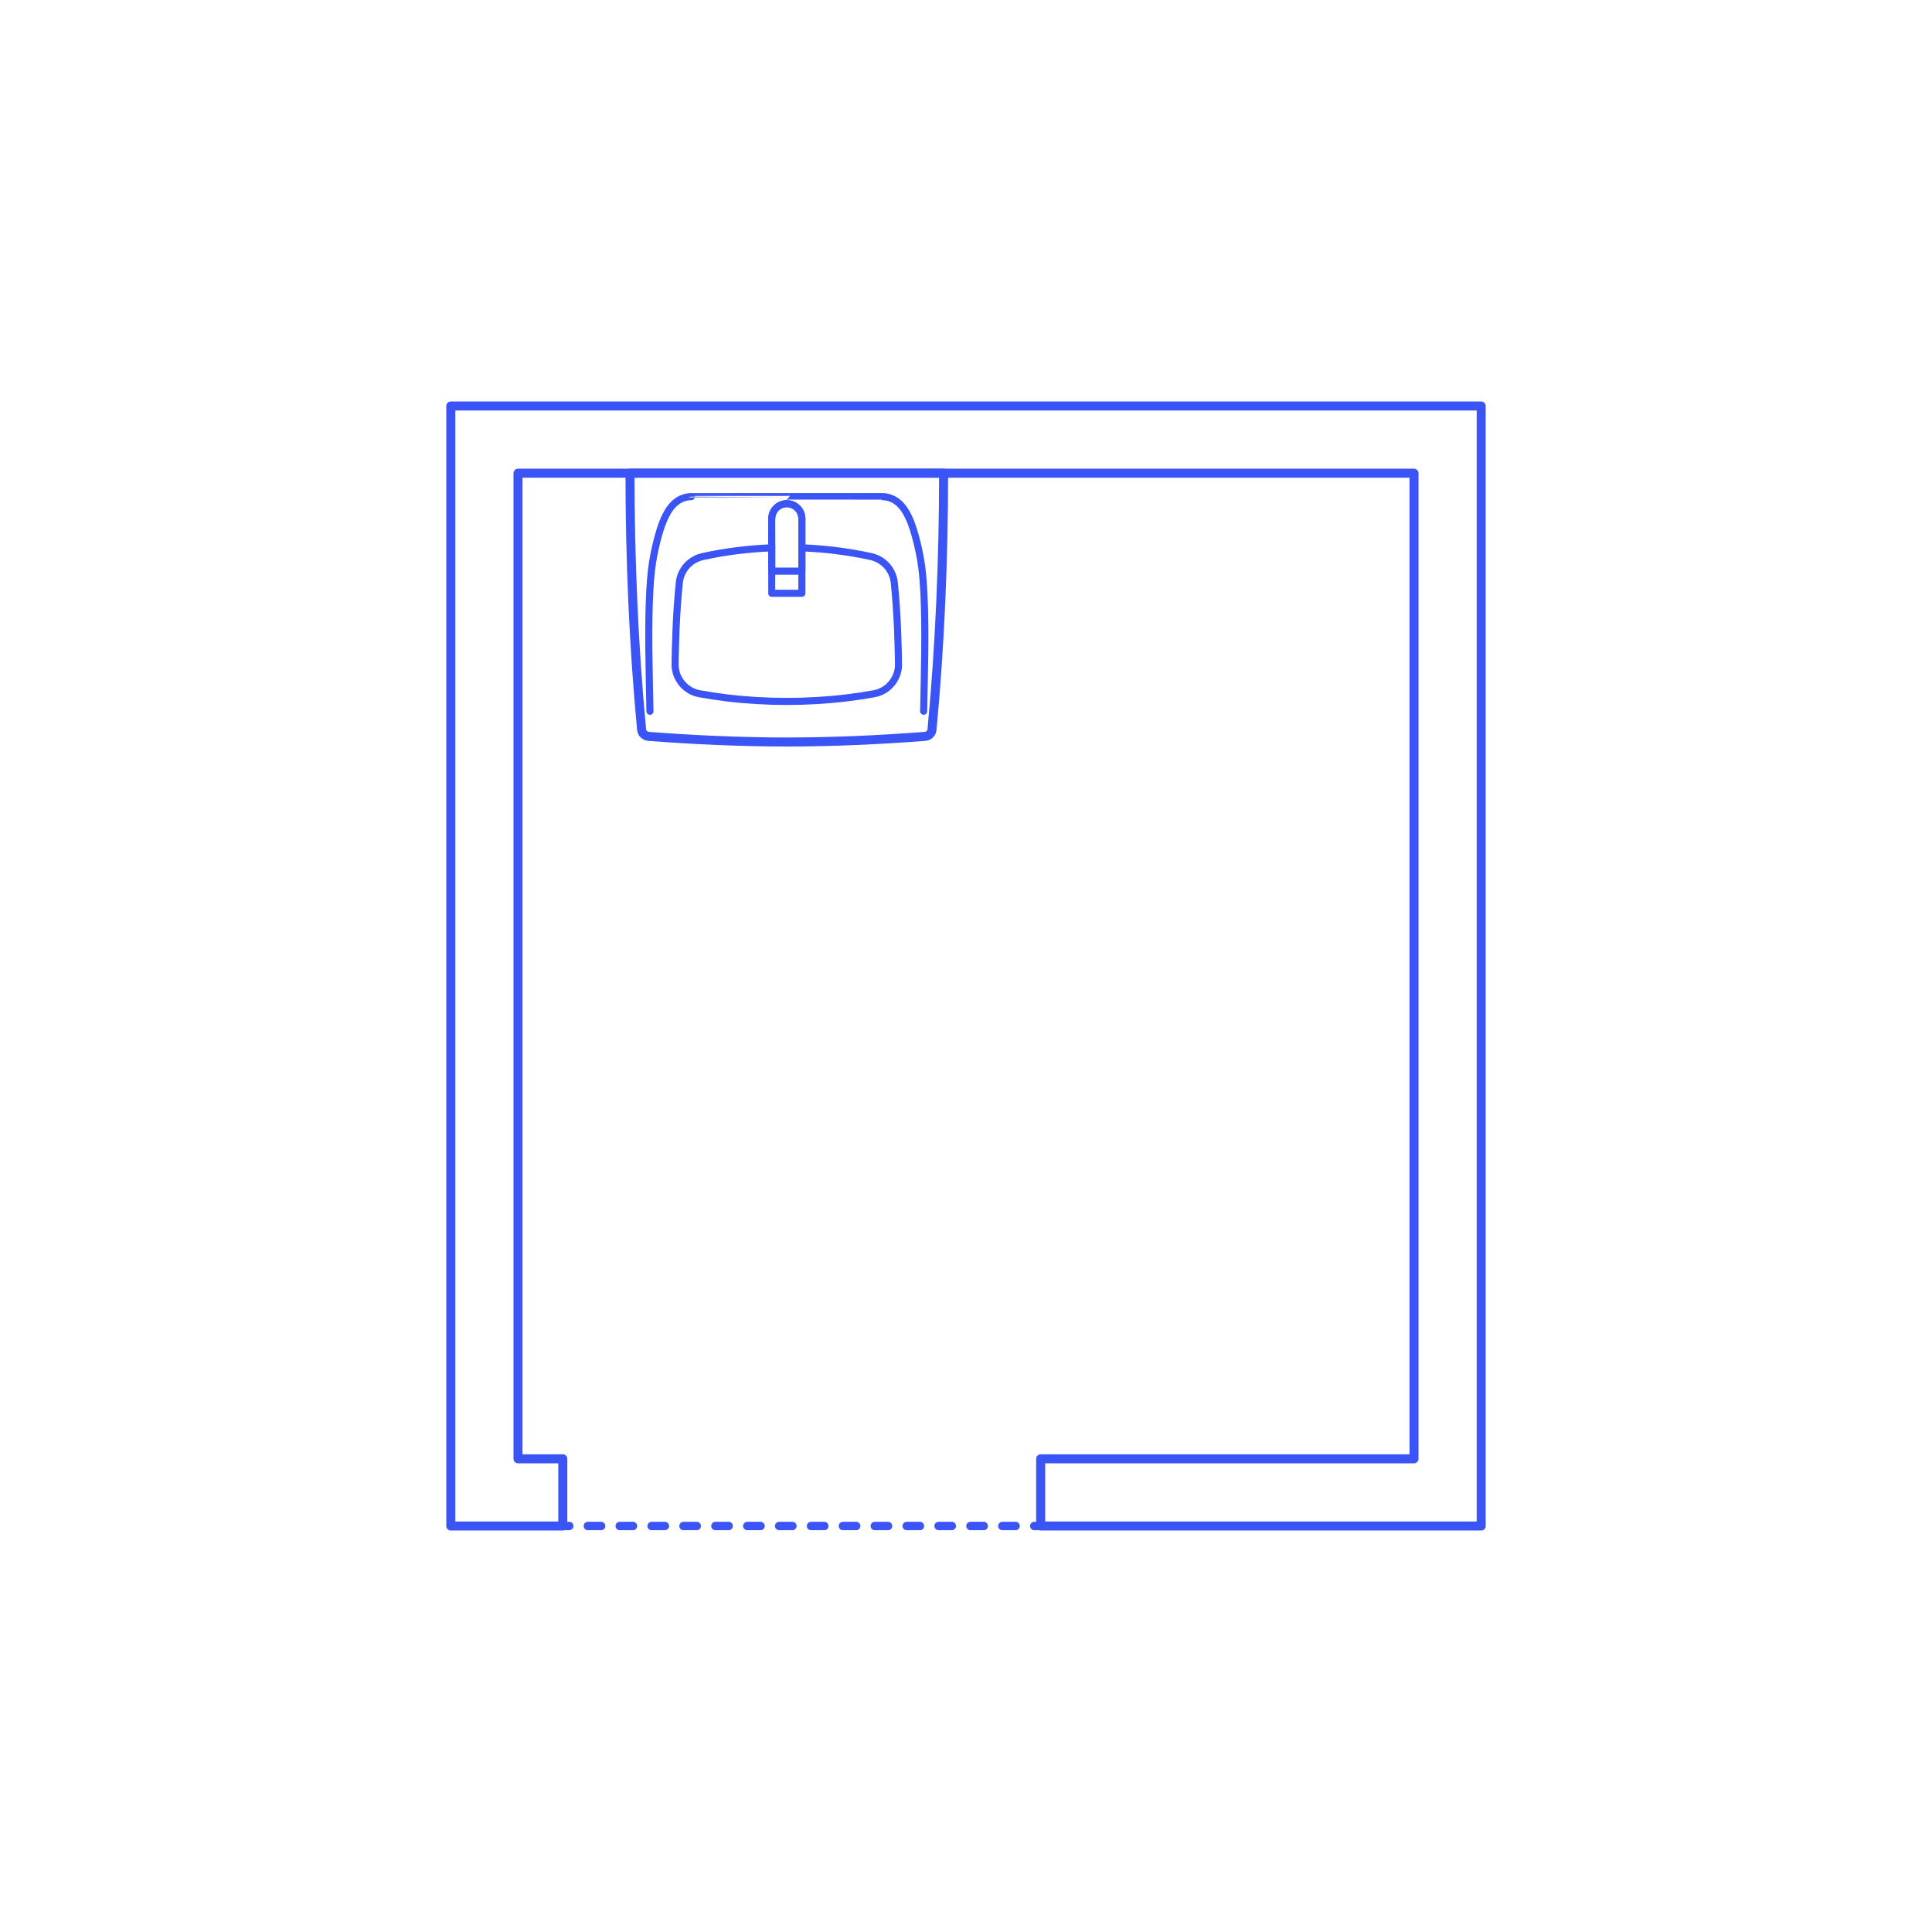 <?xml version="1.0" encoding="utf-8"?>
<!-- Generator: Adobe Illustrator 28.3.0, SVG Export Plug-In . SVG Version: 6.00 Build 0)  -->
<!DOCTYPE svg PUBLIC "-//W3C//DTD SVG 1.1//EN" "http://www.w3.org/Graphics/SVG/1.1/DTD/svg11.dtd">
<svg version="1.1" xmlns:x="http://ns.adobe.com/Extensibility/1.0/" xmlns:i="http://ns.adobe.com/AdobeIllustrator/10.0/" xmlns:graph="http://ns.adobe.com/Graphs/1.0/"
	 xmlns="http://www.w3.org/2000/svg" xmlns:xlink="http://www.w3.org/1999/xlink" x="0px" y="0px" width="750px" height="750px"
	 viewBox="0 0 750 750" enable-background="new 0 0 750 750" xml:space="preserve">
<g id="FILL-BACKGROUND">
	<rect fill="#FFFFFF" width="750" height="750"/>
</g>
<g id="N-DIMENSIONS">
</g>
<g id="N-TEXT">
</g>
<g id="_x32_D_x24_AG-DIAGRAM">
	<g id="POLYLINE_00000085221681271091445390000002730817917874669742_">
		<g>
			<g>
				
					<line fill="none" stroke="#3A54F5" stroke-width="3.25" stroke-linecap="round" stroke-linejoin="round" x1="218.478" y1="592.391" x2="220.978" y2="592.391"/>
				
					<line fill="none" stroke="#3A54F5" stroke-width="3.25" stroke-linecap="round" stroke-linejoin="round" stroke-dasharray="5.157,7.22" x1="228.199" y1="592.391" x2="397.875" y2="592.391"/>
				
					<line fill="none" stroke="#3A54F5" stroke-width="3.25" stroke-linecap="round" stroke-linejoin="round" x1="401.485" y1="592.391" x2="403.985" y2="592.391"/>
			</g>
		</g>
	</g>
</g>
<g id="_x32_D_x24_AG-DETAILS-DIAGRAM">
</g>
<g id="_x32_D_x24_AG-FIXTURES">
	<g id="POLYLINE_00000031207685931648716700000004079647291885745054_">
		
			<path fill="none" stroke="#3A54F5" stroke-width="2.75" stroke-linecap="round" stroke-linejoin="round" stroke-miterlimit="10" d="
			M299.584,212.672c-8.982,0.334-18.031,1.47-26.813,3.384c-1.771,0.384-3.453,1.195-4.856,2.341
			c-1.93,1.567-3.331,3.774-3.927,6.187c-0.127,0.514-0.225,1.059-0.28,1.586c-0.616,5.89-1.036,12.517-1.285,18.437
			c-0.123,3.196-0.358,10.674-0.343,13.94c0.037,0.664,0.133,1.343,0.284,1.991c0.675,2.948,2.559,5.593,5.126,7.193
			c0.906,0.569,1.902,1.017,2.93,1.315c0.378,0.108,0.788,0.207,1.176,0.276c3.314,0.596,7.034,1.161,10.376,1.569
			c7.723,0.942,15.684,1.406,23.464,1.406c7.78-0.001,15.741-0.463,23.464-1.406c3.339-0.411,7.065-0.969,10.376-1.569
			c0.384-0.071,0.8-0.166,1.176-0.276c1.027-0.299,2.024-0.746,2.93-1.315c2.567-1.6,4.452-4.244,5.126-7.193
			c0.15-0.648,0.248-1.327,0.284-1.991c0.019-3.289-0.224-10.73-0.343-13.94c-0.256-5.921-0.665-12.546-1.285-18.437
			c-0.057-0.526-0.151-1.073-0.28-1.586c-0.596-2.413-1.996-4.621-3.927-6.187c-1.404-1.146-3.085-1.956-4.856-2.341
			c-8.782-1.914-17.831-3.05-26.813-3.384"/>
	</g>
	<g id="POLYLINE_00000113326902662683221280000012394865902824735124_">
		
			<path fill="none" stroke="#3A54F5" stroke-width="2.75" stroke-linecap="round" stroke-linejoin="round" stroke-miterlimit="10" d="
			M311.285,201.381c0.004-1.415-0.53-2.823-1.471-3.88c-1.249-1.426-3.204-2.167-5.084-1.928c-0.969,0.117-1.908,0.482-2.701,1.051
			c-0.766,0.548-1.398,1.286-1.82,2.128c-0.302,0.6-0.501,1.257-0.581,1.924c-0.023,0.195-0.039,0.408-0.042,0.604
			c-0.04,0.12,0.027,28.912-0.001,29.033h11.701V201.381z"/>
	</g>
	<g id="POLYLINE_00000119838869670079465370000002603626700392958878_">
		
			<path fill="none" stroke="#3A54F5" stroke-width="2.75" stroke-linecap="round" stroke-linejoin="round" stroke-miterlimit="10" d="
			M311.285,201.381c0.004-1.449-0.556-2.89-1.539-3.955c-0.659-0.72-1.503-1.271-2.427-1.584c-0.923-0.315-1.928-0.393-2.889-0.225
			c-1.834,0.309-3.469,1.545-4.266,3.225c-0.277,0.575-0.46,1.2-0.537,1.833c-0.023,0.195-0.039,0.408-0.042,0.604
			c-0.018,0.09,0.011,20.344-0.001,20.444h11.701V201.381z"/>
	</g>
	<g id="POLYLINE_00000150786151050949897570000003001095785096221106_">
		
			<path fill="none" stroke="#3A54F5" stroke-width="2.75" stroke-linecap="round" stroke-linejoin="round" stroke-miterlimit="10" d="
			M252.307,276.107c-0.273-15.103-0.855-32.615-0.009-47.619c0.271-4.49,0.714-9.086,1.603-13.498
			c0.665-3.207,1.469-6.558,2.467-9.676c0.765-2.337,1.677-4.669,2.968-6.77c1.355-2.221,3.264-4.235,5.751-5.146
			c0.639-0.238,1.307-0.405,1.982-0.5c0.276-0.039,0.562-0.068,0.84-0.085c0.141-0.006,0.342-0.017,0.483-0.019
			c-0.01-0.052,73.83,0.034,73.889-0.002c1.189-0.001,2.387,0.188,3.502,0.605c2.487,0.911,4.396,2.925,5.751,5.146
			c1.748,2.862,2.823,6.107,3.731,9.319c1.094,4.009,2.033,8.2,2.556,12.324c0.423,3.25,0.677,6.719,0.844,9.993
			c0.701,14.354,0.185,31.497-0.102,45.926"/>
	</g>
	<g id="POLYLINE_00000132049560716910618390000018333194241617333429_">
		
			<path fill="none" stroke="#3A54F5" stroke-width="2.75" stroke-linecap="round" stroke-linejoin="round" stroke-miterlimit="10" d="
			M244.565,183.696c0.011,32.779,1.401,67.014,4.516,99.644c0.064,0.496,0.26,0.975,0.563,1.374
			c0.492,0.655,1.271,1.082,2.089,1.141c17.607,1.354,36.044,2.184,53.702,2.189c17.656-0.005,36.097-0.834,53.702-2.189
			c0.833-0.06,1.629-0.504,2.118-1.181c0.295-0.404,0.483-0.886,0.539-1.384c3.105-32.611,4.504-66.837,4.51-99.594
			C366.304,183.696,244.565,183.696,244.565,183.696z"/>
	</g>
	<g id="POLYLINE_00000145751303618088747020000016760978236051252360_">
		
			<path fill="none" stroke="#3A54F5" stroke-width="3.5" stroke-linecap="round" stroke-linejoin="round" stroke-miterlimit="10" d="
			M244.565,183.696c0.011,32.779,1.401,67.014,4.516,99.644c0.064,0.496,0.26,0.975,0.563,1.374
			c0.492,0.655,1.271,1.082,2.089,1.141c17.607,1.354,36.044,2.184,53.702,2.189c17.656-0.005,36.097-0.834,53.702-2.189
			c0.833-0.06,1.629-0.504,2.118-1.181c0.295-0.404,0.483-0.886,0.539-1.384c3.105-32.611,4.504-66.837,4.51-99.594
			C366.304,183.696,244.565,183.696,244.565,183.696z"/>
	</g>
</g>
<g id="_x32_D_x24_AG-BUILDINGS">
	<g id="POLYLINE_00000106850725948925109100000002070291662556498845_">
		
			<polygon fill="none" stroke="#3A54F5" stroke-width="3.5" stroke-linecap="round" stroke-linejoin="round" stroke-miterlimit="10" points="
			403.986,592.391 575,592.391 575,157.609 175,157.609 175,592.391 218.478,592.391 218.478,566.304 201.087,566.304 
			201.087,183.696 548.913,183.696 548.913,566.304 403.986,566.304 		"/>
	</g>
</g>
<g id="_x32_D_x24_AG-OUTLINE">
</g>
<g id="Isolation_Mode">
</g>
</svg>
